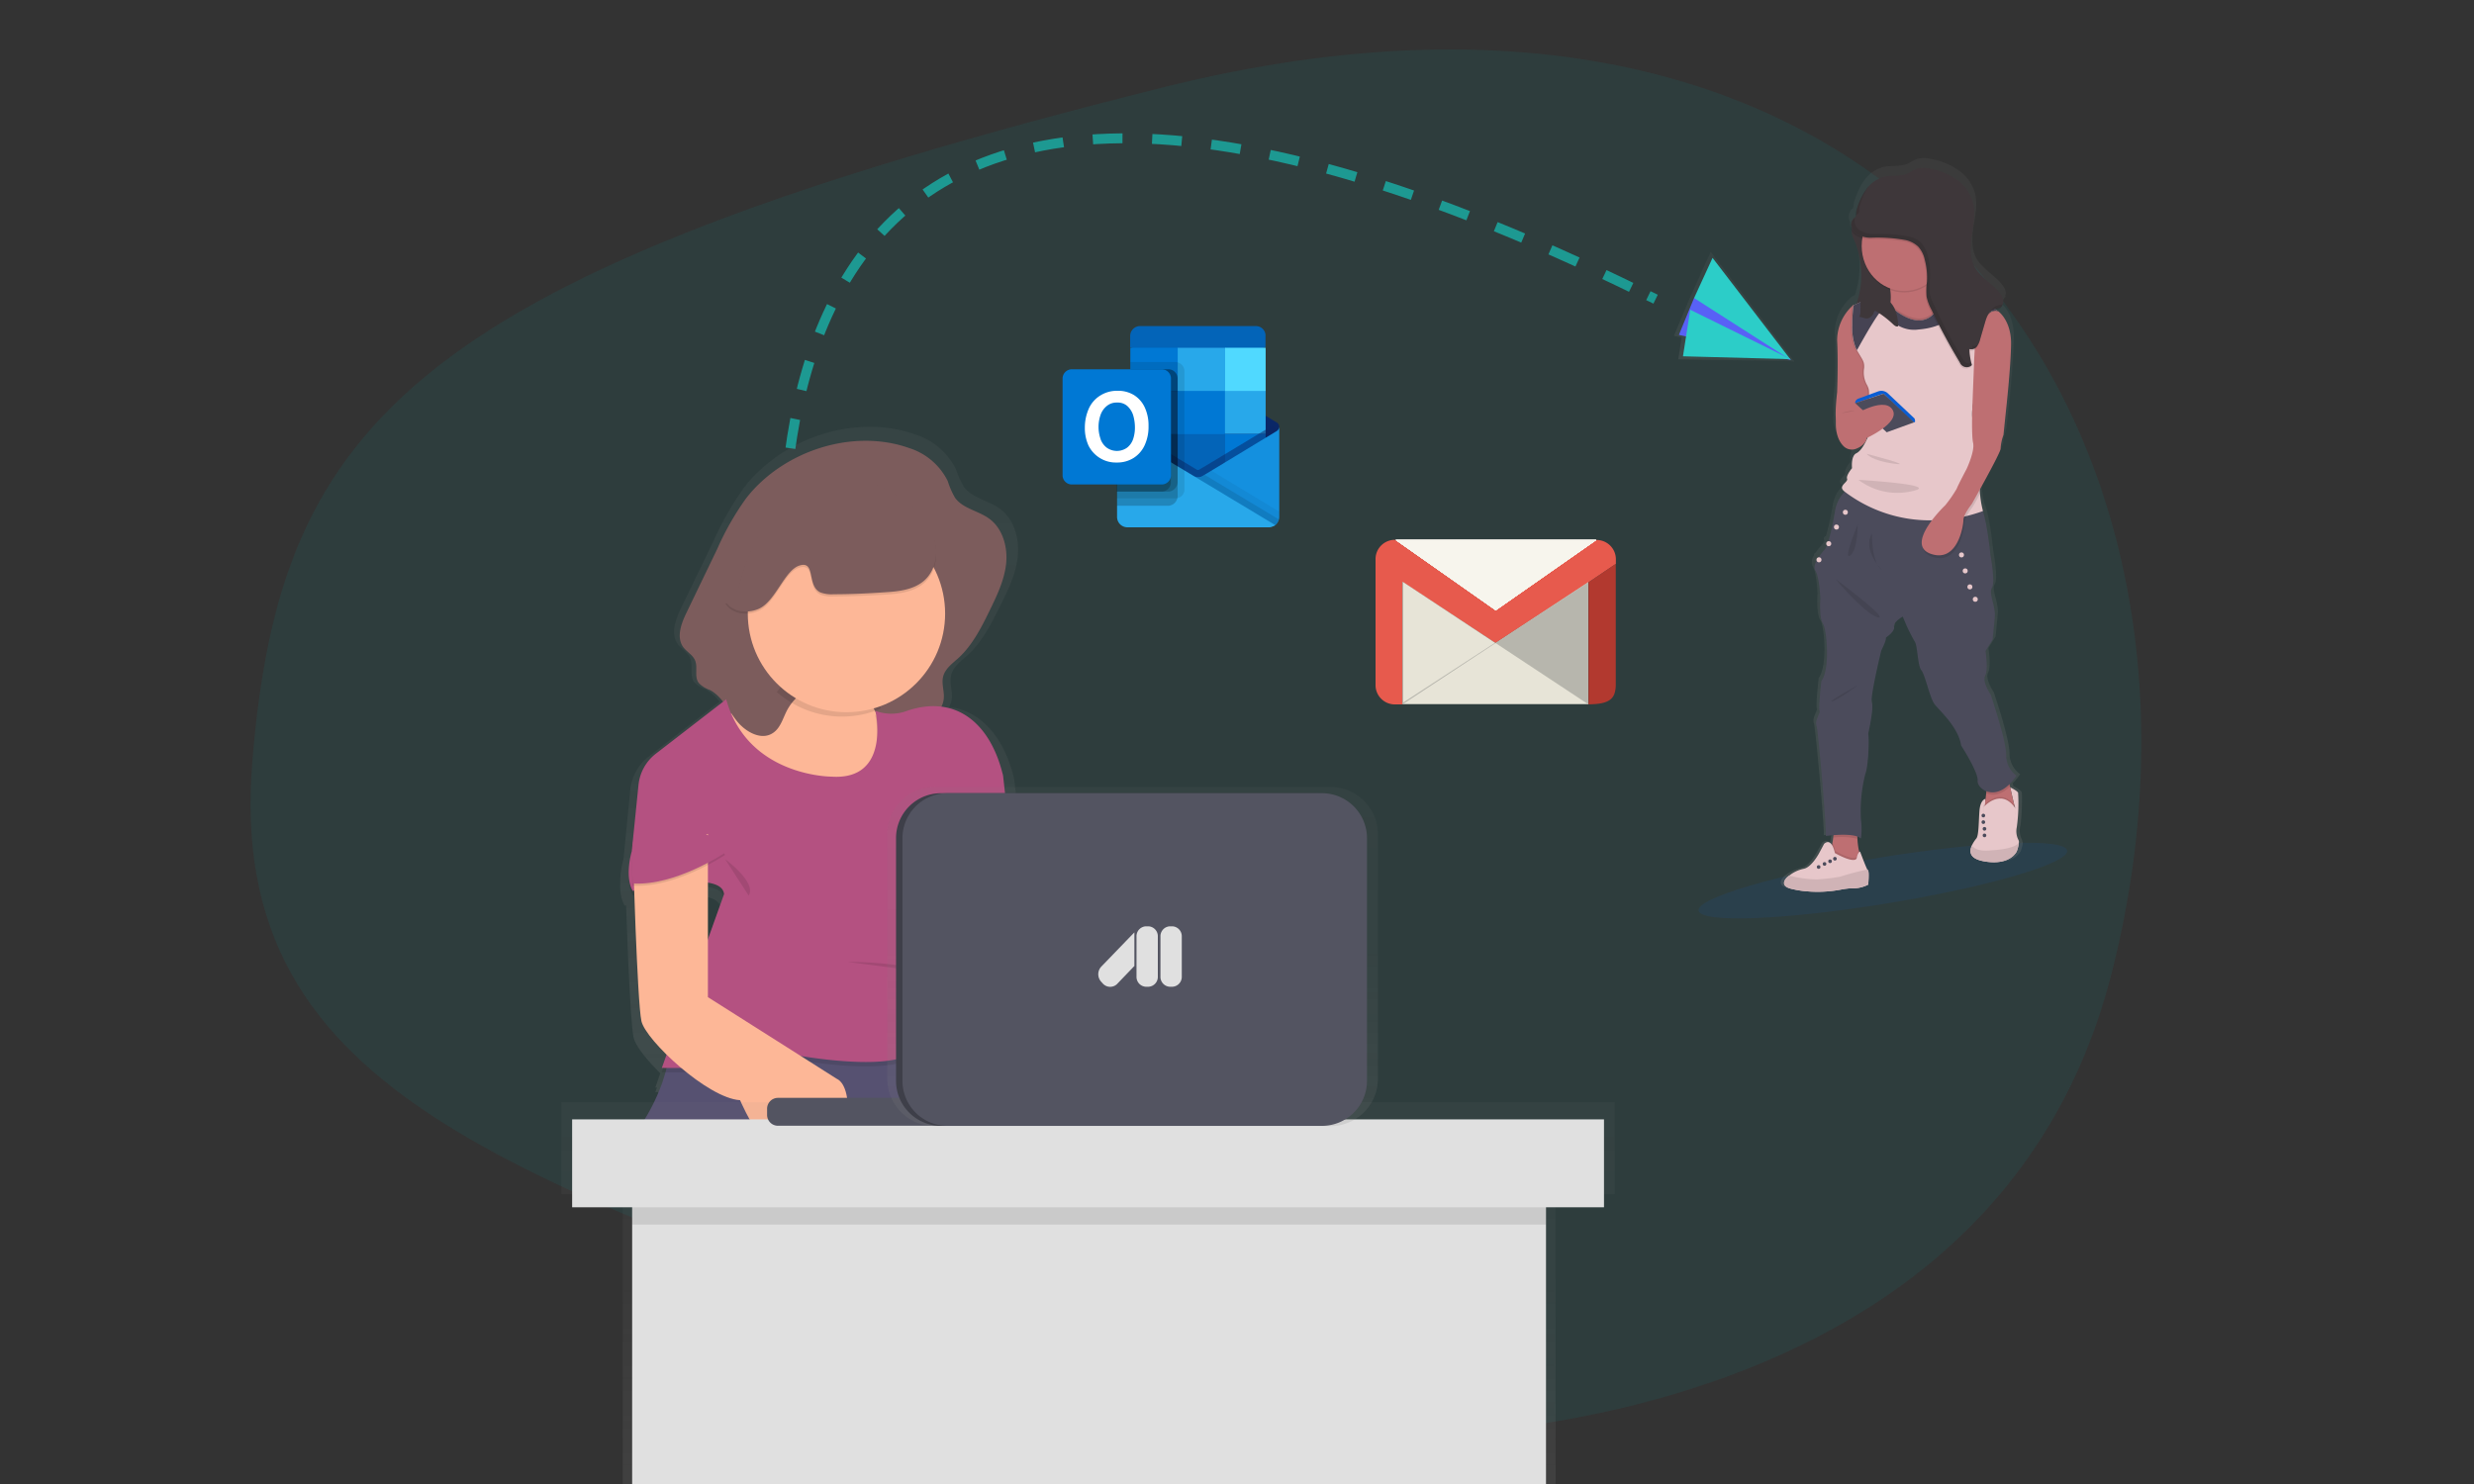 <svg id="Layer_1" data-name="Layer 1" xmlns="http://www.w3.org/2000/svg" xmlns:xlink="http://www.w3.org/1999/xlink" viewBox="0 0 500 300"><rect x="0" y="0" width="500" height="300" fill="#333333" stroke="none"/><defs><style>.cls-1{fill:#009898;opacity:0.1;}.cls-1,.cls-13,.cls-21,.cls-38,.cls-40,.cls-41,.cls-5,.cls-7,.cls-8{isolation:isolate;}.cls-2,.cls-43{fill:none;}.cls-2{stroke:#1d9992;stroke-miterlimit:10;stroke-width:2px;stroke-dasharray:6 6;}.cls-3{fill:url(#linear-gradient);}.cls-4,.cls-8{fill:#6c63ff;}.cls-21,.cls-30,.cls-5{fill:#0a5dd3;}.cls-41,.cls-5,.cls-8{opacity:0.2;}.cls-6{fill:#2ccdc8;}.cls-42,.cls-7{fill:#fff;}.cls-38,.cls-7{opacity:0.5;}.cls-9{fill:url(#linear-gradient-2);}.cls-10{fill:#fdb797;}.cls-11{fill:#565171;}.cls-12{fill:#7c5c5c;}.cls-13,.cls-21,.cls-22{opacity:0.1;}.cls-14{fill:#b45181;}.cls-15{opacity:0.7;}.cls-16{fill:url(#linear-gradient-3);}.cls-17{fill:#e0e0e0;}.cls-18{fill:#535461;}.cls-19{fill:url(#linear-gradient-4);}.cls-20{fill:#3e3f49;}.cls-23{fill:url(#linear-gradient-5);}.cls-24{fill:url(#linear-gradient-6);}.cls-25{fill:url(#linear-gradient-7);}.cls-26{fill:#3e373a;}.cls-27{fill:#e7c7ca;}.cls-28{fill:#be6f72;}.cls-29{fill:#4b4b5b;}.cls-31{fill:#464353;}.cls-32{fill:#0364b8;}.cls-33,.cls-38{fill:#0a2767;}.cls-34{fill:#28a8ea;}.cls-35{fill:#0078d4;}.cls-36{fill:#50d9ff;}.cls-37{fill:#064a8c;}.cls-39{fill:#1490df;}.cls-40{opacity:0.05;}.cls-44{fill:#e75a4d;}.cls-45{fill:url(#linear-gradient-8);}.cls-46{fill:#e7e4d7;}.cls-47{fill:#b8b7ae;}.cls-48{fill:#b7b6ad;}.cls-49{fill:#b2392f;}.cls-50{fill:#f7f5ed;}</style><linearGradient id="linear-gradient" x1="511.95" y1="771.76" x2="511.95" y2="793.63" gradientTransform="matrix(0.84, 0.54, 0.54, -0.84, -500.38, 454.31)" gradientUnits="userSpaceOnUse"><stop offset="0" stop-color="gray" stop-opacity="0.25"/><stop offset="0.54" stop-color="gray" stop-opacity="0.12"/><stop offset="1" stop-color="gray" stop-opacity="0.1"/></linearGradient><linearGradient id="linear-gradient-2" x1="-4371.59" y1="-557.57" x2="-4371.59" y2="-402.35" gradientTransform="translate(-4193.15 -316.08) rotate(180)" xlink:href="#linear-gradient"/><linearGradient id="linear-gradient-3" x1="219.9" y1="-569" x2="219.9" y2="-491.82" gradientTransform="matrix(1, 0, 0, -1, 0, -269)" xlink:href="#linear-gradient"/><linearGradient id="linear-gradient-4" x1="228.89" y1="-496.65" x2="228.89" y2="-428.1" gradientTransform="matrix(1, 0, 0, -1, 0, -269)" xlink:href="#linear-gradient"/><linearGradient id="linear-gradient-5" x1="438.17" y1="-368.72" x2="438.17" y2="-368.05" gradientTransform="matrix(1, 0, 0, -1, -61.06, -280.84)" xlink:href="#linear-gradient"/><linearGradient id="linear-gradient-6" x1="435.42" y1="-323.18" x2="435.42" y2="-323.1" gradientTransform="matrix(1, 0, 0, -1, -61.06, -280.84)" xlink:href="#linear-gradient"/><linearGradient id="linear-gradient-7" x1="445.39" y1="-460.99" x2="445.39" y2="-312.8" gradientTransform="matrix(1, 0, 0, -1, -61.06, -280.84)" xlink:href="#linear-gradient"/><linearGradient id="linear-gradient-8" x1="36453.45" y1="1091.16" x2="36920.83" y2="1091.16" gradientTransform="translate(-1730.05 55.81) scale(0.06)" gradientUnits="userSpaceOnUse"><stop offset="0" stop-color="#f8f6ef"/><stop offset="1" stop-color="#e7e4d6"/></linearGradient></defs><title>Features</title><path class="cls-1" d="M211.25,277.35c39.64,14.48,82.46,16.77,123.06,5.63,38.69-10.62,79-34.26,92.32-85.7C454.62,88.94,386.21-20.22,235,17.68,83.17,55.7,56.65,85.26,51,153.9S105.65,238.77,211.25,277.35Z"/><path class="cls-2" d="M162,150.33C155.72,116.94,136.22-37,331.71,59.09"/><path class="cls-2" d="M333.14,59.77l1.46.71"/><polygon class="cls-3" points="361.77 72.98 362.69 73.15 362.55 72.98 362.62 72.98 362.52 72.92 345.74 50.91 341.7 59.8 338.3 67.89 339.86 68.23 339.18 72.64 361.77 72.98"/><polygon class="cls-4" points="342.38 60.25 339.32 67.69 361.94 72.78 347.37 58.72 342.38 60.25"/><polygon class="cls-5" points="342.38 60.25 339.32 67.69 361.94 72.78 347.37 58.72 342.38 60.25"/><polygon class="cls-6" points="346.11 52.13 361.94 72.78 342.38 60.25 346.11 52.13"/><polygon class="cls-6" points="340.13 72.03 361.87 72.61 341.6 62.62 340.13 72.03"/><path class="cls-4" d="M145.29,157.74c-1.36,1.6-8.29,3.77-8.29,3.77s1.09-7.13,2.48-8.76a3.83,3.83,0,1,1,5.81,5Z"/><path class="cls-7" d="M145.29,157.74c-1.36,1.6-8.29,3.77-8.29,3.77s1.09-7.13,2.48-8.76a3.83,3.83,0,1,1,5.81,5Z"/><path class="cls-8" d="M203.31,262.26h-27V247h27Zm-25.88-1.15h24.73V248.16H177.42Z"/><path class="cls-9" d="M159.25,240.42a6.35,6.35,0,0,0,5.33.78,10.18,10.18,0,0,0,1.39-.61c17.32.37,33.36.2,34-1.66,1-3.09-5.44-18.31-8.7-25.68a8.28,8.28,0,0,0,2.38-2.48c4.52,5.16,12.94,11.86,17.94,12.19,0,0,7.3,17.36,15.52,14.61s9.14-17.36,5-19.16L204.77,201V172.28a10.82,10.82,0,0,0,1.15-5.33v-1L205,157.7a6.57,6.57,0,0,0-.17-.78c-2-7.91-6.59-13.25-13-14a4.41,4.41,0,0,0,.54-1.83c.14-1.53-.51-3.09-.14-4.59.41-1.73,2-2.89,3.36-4.08,2.85-2.58,4.62-6.11,6.35-9.55,1.63-3.26,3.33-6.62,3.74-10.26s-.68-7.68-3.67-9.82c-2.31-1.66-5.57-2.11-7.24-4.42a18,18,0,0,1-1.56-3.5,13.83,13.83,0,0,0-8.12-7c-12.13-4.38-27,.65-34.75,10.73a61.58,61.58,0,0,0-6.15,10.8l-6.52,13.49c-1.12,2.31-2.21,5.23-.71,7.3.75,1,2,1.66,2.51,2.82.68,1.53-.17,3.53.82,4.89a5.84,5.84,0,0,0,2.31,1.46,9,9,0,0,1,2.82,2.48l-14.33,11.11a9.68,9.68,0,0,0-3.7,6.66L126,173.74a17.21,17.21,0,0,0-.65,4.93,8.54,8.54,0,0,0,.88,4.42l.31-.07c.34,9.89.92,24.15,1.53,26.77.34,1.56,2.48,4.31,5.37,7.17l-1,2.89h.34l-.34.92h.68C130.21,231.14,122.36,239,122.36,239S140.5,239.87,159.25,240.42Zm-17-48.1V181.21c1.66.27,2.89.85,3.3,1.9Zm4.82-48.3.07.07h0Z"/><path class="cls-10" d="M187.31,168.23s.85,30.78,1.73,34.68S202.49,218.54,209,219c0,0,6.93,16.48,14.74,13.86s8.66-16.48,4.76-18.21l-26-16.48v-33Z"/><path class="cls-11" d="M188,206s11.28,24.29,10,28.19-73.71,0-73.71,0,13.45-13.45,10.84-28.19Z"/><path class="cls-10" d="M179.29,134s-1.73,16.92,1.29,20.82-12.13,6.08-13.42,6.08-15.18-4.76-17.77-6.08S144.64,144,144.64,144s13,2.62,16.92-12.57Z"/><path class="cls-12" d="M183.84,90.61a13.05,13.05,0,0,1,7.71,6.66A16.33,16.33,0,0,0,193,100.6c1.56,2.21,4.65,2.62,6.86,4.21,2.82,2,3.87,5.88,3.46,9.31s-2,6.62-3.53,9.75-3.33,6.59-6,9.07c-1.26,1.15-2.79,2.21-3.19,3.87-.34,1.43.27,2.92.14,4.38-.31,3.6-4.62,5.27-8.22,5.67-1.56.17-3.36.17-4.45-1a7,7,0,0,1-1.19-2.07,10,10,0,0,0-13.38-4.52,10.19,10.19,0,0,0-4.45,4.35c-.85,1.63-1.32,3.6-2.89,4.59-2.34,1.53-5.5-.27-7.24-2.45s-3-5-5.47-6.28a5.7,5.7,0,0,1-2.21-1.39c-1-1.29-.14-3.19-.78-4.62-.48-1.09-1.66-1.7-2.38-2.65-1.43-2-.41-4.76.68-7l6.18-12.81a56.7,56.7,0,0,1,5.84-10.26C158.16,91.23,172.29,86.47,183.84,90.61Z"/><path class="cls-13" d="M168,157.84s-16.92,0-21.23-15.63l-14.23,11a9.17,9.17,0,0,0-3.5,6.32L127.69,173s-1.53,5,.2,8c0,0,18-4.55,18.41.65l-12.57,35.12s19.5.44,24.73-3c0,0,21.23,4.35,26.46-.44S195.32,209,191,198.13c0,0,8.66-8.66,4.76-20.82s-.2.2-.2.2,8.46-4.11,8-11.92l-.85-7.81a4.67,4.67,0,0,0-.17-.71c-2.65-10.29-9.75-16-19.74-12.33a9.15,9.15,0,0,1-5.91-.17S180.17,158.72,168,157.84Z"/><path class="cls-14" d="M168,157s-16.92,0-21.23-15.63l-14.23,11a9.17,9.17,0,0,0-3.5,6.32l-1.36,13.42s-1.53,5,.2,8c0,0,18-4.55,18.45.65l-12.57,35.12s19.5.44,24.73-3c0,0,21.23,4.35,26.46-.44s10.39-4.35,6.08-15.18c0,0,8.66-8.66,4.76-20.82s-.2.2-.2.2,8.46-4.11,8-11.92l-.85-7.81a4.67,4.67,0,0,0-.17-.71c-2.65-10.29-9.75-16-19.74-12.33a9.15,9.15,0,0,1-5.91-.17S180.17,157.84,168,157Z"/><path class="cls-10" d="M127.9,171.73s.88,30.78,1.73,34.68,13.45,15.63,19.94,16c0,0,6.93,16.48,14.74,13.86s8.66-16.48,4.76-18.21l-26-16.48v-33Z"/><path class="cls-13" d="M146.54,172.82s-10,6.76-18.65,6.22c0,0-.88-11.62,1.73-12.26S143.52,166.74,146.54,172.82Z"/><path class="cls-14" d="M146.54,172.38s-10,6.76-18.65,6.22c0,0-.88-11.62,1.73-12.26S143.52,166.3,146.54,172.38Z"/><path class="cls-13" d="M160.64,132.26l17.77,2.62s-.41,3.91-.48,8.42A20,20,0,0,1,157,139.9,19.79,19.79,0,0,0,160.64,132.26Z"/><circle class="cls-10" cx="171.07" cy="124.04" r="19.94"/><path class="cls-13" d="M165.8,120.2a6.44,6.44,0,0,0,2.68.37c3.53,0,7.07-.17,10.56-.37,2.68-.17,5.5-.51,7.58-2.21,2.79-2.31,3.23-6.62,1.77-9.92s-4.35-5.74-7.44-7.61a21.41,21.41,0,0,0-5.6-2.55c-5.71-1.56-12,.34-16.58,4.18s-7.44,9.31-9,15c-.54,2-1.22,4.35-3.16,4.93,1.29,2.17,4.48,2.51,6.79,1.43,3.36-1.6,5.1-7.74,8.12-8.7C164.92,113.71,163,118.88,165.8,120.2Z"/><path class="cls-12" d="M165.8,119.76a6.44,6.44,0,0,0,2.68.37c3.53,0,7.07-.17,10.56-.41,2.68-.17,5.5-.51,7.58-2.21,2.79-2.31,3.23-6.62,1.77-9.92S184,101.86,181,100a22.48,22.48,0,0,0-5.6-2.51c-5.71-1.56-12,.34-16.58,4.18s-7.44,9.31-9,15c-.54,2-1.22,4.35-3.16,4.93,1.29,2.17,4.48,2.51,6.79,1.43,3.36-1.6,5.1-7.74,8.12-8.7C164.92,113.27,163,118.44,165.8,119.76Z"/><path class="cls-13" d="M191.21,197.07a77.42,77.42,0,0,0-19.94-2.62"/><path class="cls-13" d="M146.54,173.67s6.49,4.76,4.76,7.37"/><g class="cls-15"><polygon class="cls-16" points="326.34 222.82 113.46 222.82 113.46 241.44 125.86 241.44 125.86 245.07 125.86 300 314.39 300 314.39 245.07 314.39 241.44 326.34 241.44 326.34 222.82"/></g><rect class="cls-17" x="127.76" y="233.66" width="184.69" height="66.34"/><rect class="cls-13" x="127.76" y="237.16" width="184.69" height="10.39"/><rect class="cls-17" x="115.63" y="226.29" width="208.54" height="17.77"/><path class="cls-18" d="M157.24,221.94h35.46a2.2,2.2,0,0,1,2.21,2.21v1.22a2.2,2.2,0,0,1-2.21,2.21H157.24a2.2,2.2,0,0,1-2.21-2.21v-1.22A2.2,2.2,0,0,1,157.24,221.94Z"/><g class="cls-15"><path class="cls-19" d="M188.9,159.1h80a9.57,9.57,0,0,1,9.58,9.58v49.39a9.57,9.57,0,0,1-9.58,9.58h-80a9.57,9.57,0,0,1-9.58-9.58V168.68A9.55,9.55,0,0,1,188.9,159.1Z"/></g><path class="cls-20" d="M190.19,160.35h75.68a9.1,9.1,0,0,1,9.1,9.1v49.05a9.1,9.1,0,0,1-9.1,9.1H190.19a9.1,9.1,0,0,1-9.1-9.1V169.46A9.08,9.08,0,0,1,190.19,160.35Z"/><path class="cls-18" d="M191.49,160.35h75.68a9.1,9.1,0,0,1,9.1,9.1v49.05a9.1,9.1,0,0,1-9.1,9.1H191.49a9.1,9.1,0,0,1-9.1-9.1V169.46A9.1,9.1,0,0,1,191.49,160.35Z"/><path id="_Path_" data-name="&lt;Path&gt;" class="cls-17" d="M238.84,197.41a2,2,0,0,1-1.9,2.07h-.51a2,2,0,0,1-1.9-2.07v-8.08a2,2,0,0,1,1.9-2.07h.51a2,2,0,0,1,1.9,2.07Z"/><path id="_Path_2" data-name="&lt;Path&gt;" class="cls-17" d="M234,197.41a2,2,0,0,1-1.9,2.07h-.51a2,2,0,0,1-1.9-2.07v-8.08a2,2,0,0,1,1.9-2.07h.51a2,2,0,0,1,1.9,2.07Z"/><path id="_Path_3" data-name="&lt;Path&gt;" class="cls-17" d="M229.26,188.48l-6.66,6.9a2.25,2.25,0,0,0-.07,3.06l.37.41a2,2,0,0,0,3-.07l3.36-3.5v-6.79Z"/><ellipse class="cls-21" cx="380.54" cy="178.01" rx="37.74" ry="4.69" transform="translate(-23.71 63.63) rotate(-9.27)"/><g class="cls-22"><path class="cls-23" d="M377,87.9a1.59,1.59,0,0,0,.1-.58l.2-.1A6,6,0,0,1,377,87.9Z"/></g><g class="cls-22"><path class="cls-24" d="M374.31,42.34l.1-.07h0Z"/></g><path class="cls-25" d="M408.62,169.69a3.94,3.94,0,0,1-.34-2.58c.24-.58.54-6.62.27-7.07a5.76,5.76,0,0,0-1.63-1.09l-.07-.27a1.45,1.45,0,0,1-.07-.37,9.36,9.36,0,0,0,1.49-1.8,5.17,5.17,0,0,1-2.14-4.28c0-2.92-3.19-12.33-3.19-12.33s-1.83-2.62-1.15-3.91.07-5,.07-5l1.46-2.34s.24-2.24.44-4.59-1.36-4.89-.61-6-.31-6.76-.31-6.76-.68-7.13-1.8-9.55h0a19.45,19.45,0,0,1-.48-3.09c0-.27,0-.54,0-.82,1.8-3.23,4.42-8,4.31-8.42a11.15,11.15,0,0,1,.61-2.79l.58-5.27S407,72.88,407,68s-2.65-6.76-2.65-6.76a2,2,0,0,0-1.87.41,2,2,0,0,1,.85-.51l.2,0a1.86,1.86,0,0,1,.85.14h0s-.17-.1-.34-.24a1.68,1.68,0,0,0,.44-.14,1.44,1.44,0,0,0,.58-.61,2.17,2.17,0,0,0,.27-.48h-.07a2.19,2.19,0,0,0,.1-.68,2.85,2.85,0,0,0-.68-1.53c-1.53-2-4.11-3.26-5.3-5.5-1-1.94-.85-4.28-.51-6.42s.82-4.38.31-6.52a8.67,8.67,0,0,0-3.4-4.79,13.83,13.83,0,0,0-5.54-2.24,5.66,5.66,0,0,0-2.82,0c-.68.24-1.29.68-2,1-1.53.61-3.3.24-4.93.65a6.65,6.65,0,0,0-3.63,2.58,10.67,10.67,0,0,0-1,1.56,18.75,18.75,0,0,0-1.12,2.82c-.17.58-.07,1-.17,1.26a.92.92,0,0,1-.27.24,1.64,1.64,0,0,0-.41.58,2,2,0,0,0,0,2,3,3,0,0,0,.07.78,6,6,0,0,0,.41,1.09,18.2,18.2,0,0,1,.48,13,5.13,5.13,0,0,0-.61.31,3.57,3.57,0,0,0-.34.31,9.37,9.37,0,0,0-3.09,7c.24,4.35,0,10.6,0,10.6a28.85,28.85,0,0,0-.24,5.71,7.1,7.1,0,0,0,1.53,5.33,2.48,2.48,0,0,0,2.85.48,3.88,3.88,0,0,0,1.87-1.56,5.22,5.22,0,0,1-2,2.48c-1.15.51-.85,3-.85,3s-1.26,1.49-1.05,2.17-1.83,1.43-.75,2.41c.07.07.17.14.27.24h0a6.9,6.9,0,0,0-2,3.74,54,54,0,0,1-1.43,6.49.45.45,0,0,0-.41.54.42.42,0,0,0,.14.27,3.42,3.42,0,0,1-.41.78,17.26,17.26,0,0,0-1.39,1.73.51.51,0,0,0-.34.48v.1a2.28,2.28,0,0,0-.27,2.14c.85,1.29,1,5.64,1,5.64s-.31,3.91.54,5.2,1.53,9.38-.31,11.79c0,0-.61,5.57-.37,6.08s-1,1.87-.61,3,2.21,21.84,2,22.69c0,0,.65-.1,1.53-.17,0,.14,0,.31-.07.44-.07.37-.1.78-.17,1.15,0,.07,0,.17,0,.24-.34-.51-.85-.78-1.6-.17l-1.05,1.9s-1.56,3-3.26,3.23a7.91,7.91,0,0,0-3,1.39,3,3,0,0,0-.34.27s-2,1.7.65,2.41q1.07.25,2.14.41a25.76,25.76,0,0,0,8.39-.24,13.89,13.89,0,0,1,2-.24,7.16,7.16,0,0,0,3.53-.75s.27-2.75,0-3c0,0-.07-.1-.1-.14-.41-.71-1.49-3.67-1.49-3.67a.39.39,0,0,0-.27.17l0-.17a15.41,15.41,0,0,1-.31-2.51v-.44a2.37,2.37,0,0,1,.82.44,14.57,14.57,0,0,0,0-3.84c-.31-1.6.24-7.81.92-9.38s.85-7.58.61-8.19c0,0,1.22-5.33.75-6.39s2-10.73,2-10.73,1.22-2.31.92-2.62c0,0,2-1.29,1.77-2.24s1.83-2.11,1.83-2.11a40.88,40.88,0,0,0,2.45,5.1c.61.68.65,5,1.39,5.94s1.73,5.64,2.72,6.9,5,4.65,5.57,8.49c0,0,3.57,5.47,3.43,7.2a2.58,2.58,0,0,0,1.8,2.17l-.07.44-.14,1.19h0s-1.09.14-1.26,2.48-.14,4.93-.65,5.6a6.38,6.38,0,0,0-.92,1.43c-.58,1.22-.58,2.79,2.82,3.3,5.2.78,6.49-2.11,6.49-2.11a7.29,7.29,0,0,0,.41-1.7C408.72,170.1,408.68,169.9,408.62,169.69Z"/><path class="cls-26" d="M374.31,47.44a5.63,5.63,0,0,0,.41,1.05A18.16,18.16,0,0,1,375,62a33.2,33.2,0,0,1,3.67.2,8,8,0,0,0,3.6-.41,3.68,3.68,0,0,0,2.28-2.75c.24-1.7-1-3.19-2.11-4.48a10.31,10.31,0,0,1-2.51-4.48c-.37-1.87.17-4.11-1.05-5.57a1,1,0,0,0-.41-.34,4.64,4.64,0,0,0-3,.07A3.19,3.19,0,0,0,374.31,47.44Z"/><path class="cls-27" d="M408,170.44a7,7,0,0,1-.41,1.66s-1.22,2.85-6.32,2.07c-3.33-.51-3.3-2-2.75-3.26a6.38,6.38,0,0,1,.92-1.43c.48-.68.44-3.23.61-5.54s1.22-2.45,1.22-2.45l.07,2.62c2-2.58,3.36.44,3.36.44s2.82.07,2.48-1.39-.92-4-.92-4,1.36.65,1.6,1.09a34.53,34.53,0,0,1-.27,7,3.84,3.84,0,0,0,.34,2.55A.88.88,0,0,1,408,170.44Z"/><path class="cls-27" d="M408,170.44a7,7,0,0,1-.41,1.66s-1.22,2.85-6.32,2.07c-3.33-.51-3.3-2-2.75-3.26.48.68,1.53,1.22,3.77,1C405.8,171.7,407.29,171.12,408,170.44Z"/><path class="cls-13" d="M408,170.44a7,7,0,0,1-.41,1.66s-1.22,2.85-6.32,2.07c-3.33-.51-3.3-2-2.75-3.26.48.68,1.53,1.22,3.77,1C405.8,171.7,407.29,171.12,408,170.44Z"/><path class="cls-28" d="M407.09,163.07a2.77,2.77,0,0,1-1.94,2.65,3.73,3.73,0,0,1-3.26-.51,2,2,0,0,1-.82-1.8l.07-.65.27-2.38.41-3.3s4.21-2.14,3.94-1.32a13.15,13.15,0,0,0,.48,3.26c.24,1.12.51,2.38.78,3.43A1.88,1.88,0,0,1,407.09,163.07Z"/><path class="cls-13" d="M400.84,162.9s3.63-4.28,6.62.41l-.51,3h-6.11Z"/><path class="cls-27" d="M400.84,163.21s3.63-4.28,6.62.41l-.51,3h-6.11Z"/><circle class="cls-29" cx="400.84" cy="164.87" r="0.37"/><circle class="cls-29" cx="401.07" cy="167.55" r="0.37"/><circle class="cls-29" cx="400.84" cy="166.2" r="0.37"/><circle class="cls-29" cx="401.07" cy="168.88" r="0.37"/><path class="cls-28" d="M376.45,174.93l-5,1.7s-2.65-2.65-1.94-3.5a8.08,8.08,0,0,0,.82-2.72c.07-.37.14-.78.17-1.15.17-1.19.27-2.21.27-2.21s5.84-2.82,4.89,0a6.72,6.72,0,0,0-.27,2.48,15.45,15.45,0,0,0,.31,2.48A28.45,28.45,0,0,0,376.45,174.93Z"/><path class="cls-13" d="M376.45,174.93l-5,1.7s-2.65-2.65-1.94-3.5a8.08,8.08,0,0,0,.82-2.72,5.49,5.49,0,0,1,.58,1.63c4.35,2.38,4.42,1,4.42,1a2.18,2.18,0,0,1,.37-1A26.9,26.9,0,0,0,376.45,174.93Z"/><path class="cls-27" d="M377.57,178.83a6.76,6.76,0,0,1-3.43.75,13.43,13.43,0,0,0-2,.24,25.25,25.25,0,0,1-8.15.24,20.32,20.32,0,0,1-2.07-.41c-2.62-.71-.65-2.38-.65-2.38l.34-.27a6.93,6.93,0,0,1,2.89-1.36c1.63-.27,3.16-3.19,3.16-3.19l1-1.87c1.6-1.39,2.17,1.87,2.17,1.87,4.35,2.38,4.42,1,4.42,1,.24-1.29.68-1.29.68-1.29s1.09,2.92,1.46,3.63a.47.47,0,0,0,.1.14C377.81,176.11,377.57,178.83,377.57,178.83Z"/><path class="cls-27" d="M377.57,178.83a6.76,6.76,0,0,1-3.43.75,13.43,13.43,0,0,0-2,.24,25.25,25.25,0,0,1-8.15.24,20.32,20.32,0,0,1-2.07-.41c-2.62-.71-.65-2.38-.65-2.38l.34-.27a23.73,23.73,0,0,0,5.6.78,44.46,44.46,0,0,0,4.65-.54,49.59,49.59,0,0,1,5.57-1.46.47.47,0,0,0,.1.14C377.81,176.11,377.57,178.83,377.57,178.83Z"/><path class="cls-13" d="M377.57,178.83a6.76,6.76,0,0,1-3.43.75,13.43,13.43,0,0,0-2,.24,25.25,25.25,0,0,1-8.15.24,20.32,20.32,0,0,1-2.07-.41c-2.62-.71-.65-2.38-.65-2.38l.34-.27a23.73,23.73,0,0,0,5.6.78,44.46,44.46,0,0,0,4.65-.54,49.59,49.59,0,0,1,5.57-1.46.47.47,0,0,0,.1.14C377.81,176.11,377.57,178.83,377.57,178.83Z"/><circle class="cls-29" cx="370.84" cy="173.6" r="0.37"/><circle class="cls-29" cx="368.74" cy="174.65" r="0.37"/><circle class="cls-29" cx="369.86" cy="174.11" r="0.37"/><circle class="cls-29" cx="367.55" cy="175.27" r="0.37"/><path class="cls-13" d="M375.63,167.08a6.72,6.72,0,0,0-.27,2.48,13.85,13.85,0,0,0-4.89-.24c.17-1.19.27-2.21.27-2.21S376.58,164.26,375.63,167.08Z"/><path class="cls-13" d="M406.24,159c-1.83,1.8-3.57,1.9-4.79,1.39l.41-3.3s4.21-2.14,3.94-1.32A11,11,0,0,0,406.24,159Z"/><path class="cls-29" d="M374.31,98.19a7.39,7.39,0,0,0-3.4,4.82c-.51,3.19-1.43,7.27-2.07,8s-2.75,3.13-1.94,4.38,1,5.57,1,5.57-.31,3.84.51,5.1,1.49,9.27-.31,11.62c0,0-.61,5.47-.37,6s-1,1.87-.61,3S369.21,168.23,369,169c0,0,5.64-.82,7.1.51a14.07,14.07,0,0,0,0-3.77,30.73,30.73,0,0,1,.88-9.27c.65-1.56.82-7.47.58-8.08,0,0,1.19-5.27.75-6.28s1.9-10.6,1.9-10.6,1.19-2.31.88-2.58c0,0,1.94-1.26,1.7-2.21s1.77-2.07,1.77-2.07a36.82,36.82,0,0,0,2.38,5c.61.68.61,5,1.36,5.84s1.7,5.54,2.65,6.83,4.82,4.59,5.4,8.39c0,0,3.5,5.4,3.33,7.1s3.94,4.82,7.85-1a5.12,5.12,0,0,1-2.07-4.21c0-2.89-3.13-12.16-3.13-12.16s-1.77-2.58-1.12-3.84.07-5,.07-5l1.43-2.31s.24-2.21.44-4.52-1.32-4.82-.58-5.94-.31-6.66-.31-6.66-.92-9.58-2.31-10.16S374.31,98.19,374.31,98.19Z"/><path class="cls-28" d="M381.07,84.77s-1.53.17-3.36.34c-2.68.24-6,.51-6.42.24-.68-.44,0-6.08,0-6.08s.24-6.15,0-10.46a9.48,9.48,0,0,1,3-6.9,3.57,3.57,0,0,1,.34-.31l.75.58,4.21,7.2Z"/><path class="cls-28" d="M397.58,61.13l-4.14,2.51-6.83,5.2s-7-3.7-5.27-5.84a3.33,3.33,0,0,0,.65-1.46c.54-2.48-.65-6-.65-6s9.27-12.53,8.73-2.82c-.2,3.91,1,6,2.41,7.17A7.09,7.09,0,0,0,397.58,61.13Z"/><ellipse class="cls-13" cx="384.84" cy="50.02" rx="8.59" ry="9.1"/><ellipse class="cls-28" cx="384.84" cy="49.72" rx="8.59" ry="9.1"/><path class="cls-13" d="M397.58,61.13l-4.14,2.51-6.83,5.2s-7-3.7-5.27-5.84a3.33,3.33,0,0,0,.65-1.46c7.78,6.62,10.12-.24,10.53-1.66A7.08,7.08,0,0,0,397.58,61.13Z"/><path class="cls-13" d="M381.07,84.77s-1.53.17-3.36.34c-.07-1.6-.31-3.4-.27-4.48.07-1.87.07-2.07-.51-3.13a5.24,5.24,0,0,1-.44-3.19c.07-1.29-.27-1.53-1.46-3.57l-.17-.27a11,11,0,0,1-.78-4.59v0c0-.41,0-.82,0-1.19v0a25.53,25.53,0,0,1,.2-2.65,3.57,3.57,0,0,1,.34-.31l.75.58,4.21,7.2Z"/><path class="cls-27" d="M403.86,62.93h0c-2.72-1.15-4.21,4.69-4.62,6.49-.07.34-.1.54-.1.54s0,.51.1,1.29c.2,2.62.54,8.49-.27,9.92-.07.14-.14.31-.2.48a10.22,10.22,0,0,0-.1,3.43,38.35,38.35,0,0,0,.65,3.87s1.77,4.52,1.05,7.47a11.15,11.15,0,0,0-.2,3.36,19,19,0,0,0,.48,3.06c.07.31.1.48.1.48a32.38,32.38,0,0,1-3.3,1,30.73,30.73,0,0,1-6.35.85,28.42,28.42,0,0,1-18.28-5.77,2.22,2.22,0,0,1-.27-.24c-1-1,1-1.7.75-2.38s1-2.14,1-2.14-.27-2.45.85-3,1.94-2.31,2.55-3.77-.1-5.33,0-7.17.07-2.07-.51-3.13a5.24,5.24,0,0,1-.44-3.19c.07-1.29-.27-1.53-1.46-3.57l-.17-.27a11,11,0,0,1-.78-4.59v0c0-.41,0-.82,0-1.19v0c.07-1.63.24-3,.24-3,5.94-3.06,7.34.14,7.34.14,8.66,7.47,10.63-1.87,10.63-1.87,4.76-1.7,10.94,2.65,11.31,2.92Z"/><path class="cls-28" d="M371.15,84s-.75,3.94,1.39,6.15a2.38,2.38,0,0,0,2.79.48,3.67,3.67,0,0,0,1.8-1.53C377.74,87.83,375.9,81.41,371.15,84Z"/><path class="cls-13" d="M399,81.14c-.07.14-.14.31-.2.48L399.1,73l.1-1.73C399.41,73.87,399.78,79.71,399,81.14Z"/><path class="cls-13" d="M400.4,96.42a11.15,11.15,0,0,0-.2,3.36c-.48.88-.88,1.6-1.15,2.07l-.34.58a15,15,0,0,0-1.19,1.8,3.75,3.75,0,0,0-.51,1.46c0,1.15-1.15,8.73-6.59,6.83-3.53-1.22-1.29-5,.75-7.44a24.06,24.06,0,0,1,2.17-2.38l1.22-1.63a8.83,8.83,0,0,0,1.05-1.7c.27-.75,2-4,2-4s1.7-3.6,1.32-5.27a31.1,31.1,0,0,1-.2-5.1,38.35,38.35,0,0,0,.65,3.87S401.11,93.43,400.4,96.42Z"/><path class="cls-28" d="M403.86,62.93s2.65,1.87,2.58,6.66-1,13.15-1,13.15l-.54,5.2a9.72,9.72,0,0,0-.58,2.75c.14.65-5.81,11.18-5.81,11.18s-1.7,2.14-1.7,3.26-1.15,8.73-6.59,6.83,2.92-9.82,2.92-9.82a26.48,26.48,0,0,0,2.31-3.33c.27-.75,2-4,2-4s1.7-3.6,1.32-5.27-.14-7.71-.14-7.71l.37-9.48.14-2.41S400.5,61.94,403.86,62.93Z"/><path class="cls-30" d="M375.56,80.59l4-1.46a1.92,1.92,0,0,1,2,.41l5.37,5.06s.31.82-.1.78-6.18-5.81-6.18-5.81l-5.74,1.94h0A1,1,0,0,1,375.56,80.59Z"/><polygon class="cls-29" points="381.31 87.39 386.84 85.38 380.66 79.58 374.95 81.51 381.31 87.39"/><circle class="cls-27" cx="372.95" cy="103.56" r="0.51"/><circle class="cls-27" cx="369.59" cy="109.91" r="0.51"/><circle class="cls-27" cx="396.42" cy="112.18" r="0.51"/><circle class="cls-27" cx="399.21" cy="121.15" r="0.51"/><circle class="cls-27" cx="398.12" cy="118.64" r="0.51"/><circle class="cls-27" cx="397.17" cy="115.41" r="0.51"/><circle class="cls-27" cx="371.15" cy="106.55" r="0.51"/><circle class="cls-27" cx="367.62" cy="113.17" r="0.51"/><path class="cls-31" d="M403.86,62.93h0c-2.68-1.15-4.21,4.69-4.62,6.49l-4.21-6s-1.73,2.75-7.3,3.19a6.38,6.38,0,0,1-6.93-4.25c-.78-.07-4.25,6.18-5.5,8.42l-.17-.27a11,11,0,0,1-.78-4.59v0c0-.41,0-.82,0-1.19v0c.07-1.63.24-3,.24-3,5.94-3.06,7.34.14,7.34.14,8.66,7.47,10.63-1.87,10.63-1.87C397.3,58.31,403.49,62.66,403.86,62.93Z"/><path class="cls-13" d="M371,117.08c.07.17,6.28,7.37,8.59,7.74S371,117.08,371,117.08Z"/><path class="cls-13" d="M375.43,106.07s.07,5.06-1.49,6.22S375.43,106.07,375.43,106.07Z"/><path class="cls-13" d="M378.32,107.87s-.14,5.94,2.07,7.37C380.39,115.24,376.31,111.27,378.32,107.87Z"/><path class="cls-13" d="M375.56,138.48s-4.14,3.06-5.3,3.3S375.56,138.48,375.56,138.48Z"/><path class="cls-13" d="M374.54,44.42c-.88.75-.58,2.31.34,3.06a5.41,5.41,0,0,0,3.33.88,31.87,31.87,0,0,1,6.73.48,4.7,4.7,0,0,1,3.91,4,14.08,14.08,0,0,1,.44,4.45,15.05,15.05,0,0,0-.07,3,9.37,9.37,0,0,0,1,2.68,118.92,118.92,0,0,0,5.74,10.63,2.16,2.16,0,0,0,.75.82,1.94,1.94,0,0,0,1.7-.27,14.91,14.91,0,0,1-.54-3.23,1.48,1.48,0,0,0,1.53-.54,4.3,4.3,0,0,0,.68-1.56l1-3.43c.31-1.05.78-2.28,1.83-2.58a6.73,6.73,0,0,0,1.12-.27,1.48,1.48,0,0,0,.68-1.43,2.75,2.75,0,0,0-.68-1.49c-1.49-2-4-3.23-5.16-5.44-1-1.9-.82-4.21-.51-6.35s.78-4.31.27-6.42a8.51,8.51,0,0,0-3.3-4.72,13.2,13.2,0,0,0-5.4-2.21,5.66,5.66,0,0,0-2.72,0c-.68.24-1.26.68-1.9,1-1.49.61-3.23.24-4.79.65a6.52,6.52,0,0,0-3.53,2.55,13.3,13.3,0,0,0-1.87,4c-.27,1,.17,1.32-.68,1.83"/><path class="cls-26" d="M374.68,44.11c-.88.75-.58,2.31.34,3.06a5.41,5.41,0,0,0,3.33.88,31.87,31.87,0,0,1,6.73.48,5.38,5.38,0,0,1,2.58,1.32A5.66,5.66,0,0,1,389,52.5a14.08,14.08,0,0,1,.44,4.45,15.05,15.05,0,0,0-.07,3,9.37,9.37,0,0,0,1,2.68c1.73,3.63,3.63,7.17,5.71,10.63a1.5,1.5,0,0,0,2.45.54,13,13,0,0,1-.51-3.23,1.48,1.48,0,0,0,1.53-.54,4.3,4.3,0,0,0,.68-1.56l1-3.43c.31-1.05.78-2.28,1.83-2.58a6.73,6.73,0,0,0,1.12-.27,1.48,1.48,0,0,0,.68-1.43,2.75,2.75,0,0,0-.68-1.49c-1.49-2-4-3.23-5.16-5.44-1-1.9-.82-4.21-.51-6.35s.78-4.31.27-6.42a8.51,8.51,0,0,0-3.3-4.72,13.2,13.2,0,0,0-5.4-2.21,5.27,5.27,0,0,0-2.72,0c-.68.24-1.26.68-1.9,1-1.49.61-3.23.24-4.79.65a6.52,6.52,0,0,0-3.53,2.55,13.3,13.3,0,0,0-1.87,4c-.27,1,.17,1.32-.68,1.83"/><path class="cls-28" d="M373.73,84.47s6.79-4.52,8.7-1.73-5.94,6.18-5.94,6.18Z"/><path class="cls-26" d="M376,63c0,.44-.1,1-.34,1.05.65,0,1.26.44,1.87.31a1.85,1.85,0,0,0,1.19-1.22.47.47,0,0,1,.17-.27.22.22,0,0,1,.2,0,20.83,20.83,0,0,1,3.4,2.58c.34.34.75.68,1.12.51a8.58,8.58,0,0,0-.71-3.57,4.73,4.73,0,0,0-1.94-2.14,6.66,6.66,0,0,0-2.28-.61,2.47,2.47,0,0,1-1-.24c-.34-.2-1.43-1.49-1.66-.54a11.93,11.93,0,0,0,0,1.9C376,61.57,376,62.28,376,63Z"/><g class="cls-22"><path d="M397.41,73.36a2.16,2.16,0,0,1-.75-.82A103,103,0,0,1,391,61.91a9.74,9.74,0,0,1-1-2.68,15,15,0,0,1,.07-3,15,15,0,0,0-.44-4.45,5.93,5.93,0,0,0-1.32-2.65,5.23,5.23,0,0,0-2.58-1.32A29.63,29.63,0,0,0,379,47.3a5.41,5.41,0,0,1-3.33-.88,2.31,2.31,0,0,1-.75-2.45c-.07.07-.14.1-.2.17-.88.75-.54,2.31.34,3a5.58,5.58,0,0,0,3.33.88,31.87,31.87,0,0,1,6.73.48,5.38,5.38,0,0,1,2.58,1.32A5.6,5.6,0,0,1,389,52.5a14.08,14.08,0,0,1,.44,4.45,15.05,15.05,0,0,0-.07,3,9.37,9.37,0,0,0,1,2.68,118.92,118.92,0,0,0,5.74,10.63,1.5,1.5,0,0,0,2.45.54c0-.14-.1-.31-.14-.44A1.4,1.4,0,0,1,397.41,73.36Z"/><path d="M374.61,44.21l.1-.07h0Z"/><path d="M375.29,43.4l-.1.07.1-.07h0c.71-.51.31-.88.58-1.77a13.52,13.52,0,0,1,1.8-4,5.29,5.29,0,0,0-.54.68,13.3,13.3,0,0,0-1.87,4,4.73,4.73,0,0,0-.14,1.19C375.19,43.5,375.22,43.43,375.29,43.4Z"/><path d="M404.74,61.5c-.37.1-.75.2-1.12.27a2.33,2.33,0,0,0-1.26,1.09,1.69,1.69,0,0,1,.65-.34,6.73,6.73,0,0,0,1.12-.27,1.05,1.05,0,0,0,.61-.75Z"/><path d="M398.6,69.89c0,.27,0,.51,0,.78a1.85,1.85,0,0,0,.88-.54c.1-.14.2-.31.31-.48A1.33,1.33,0,0,1,398.6,69.89Z"/></g><path class="cls-13" d="M372.1,83.58a7.23,7.23,0,0,1,2.82-.54"/><path class="cls-13" d="M377.26,91.74s.92,1.39,5.5,2S377.26,91.74,377.26,91.74Z"/><path class="cls-13" d="M375.6,97a13,13,0,0,0,10.73,2.31C392.92,98,375.6,97,375.6,97Z"/><g id="STYLE_COLOR" data-name="STYLE COLOR"><path class="cls-32" d="M253.85,65.92H230.35a2,2,0,0,0-1.94,2h0v2.31l13.25,4.35,14.1-4.35V68A1.93,1.93,0,0,0,253.85,65.92Z"/><path class="cls-33" d="M258.06,88.3a13.67,13.67,0,0,0,.48-2,1,1,0,0,0-.44-.85h0l-14.81-8.93a.29.29,0,0,0-.2-.1h0a2,2,0,0,0-1.83,0h0c-.07,0-.14.1-.2.1l-14.88,9h0a1,1,0,0,0-.44.85c.14.68.27,1.36.48,2l15.73,12.19Z"/><polygon class="cls-34" points="247.6 70.3 238.02 70.3 235.24 74.65 238.02 79.03 247.6 87.73 255.79 87.73 255.79 79.03 247.6 70.3"/><rect class="cls-35" x="228.44" y="70.3" width="9.58" height="8.73"/><rect class="cls-36" x="247.6" y="70.3" width="8.19" height="8.73"/><polygon class="cls-32" points="247.6 87.73 238.02 79.03 228.44 79.03 228.44 87.73 238.02 96.46 252.83 99.04 247.6 87.73"/><rect class="cls-35" x="237.99" y="79.03" width="9.58" height="8.73"/><rect class="cls-37" x="228.44" y="87.73" width="9.58" height="8.73"/><rect class="cls-35" x="247.6" y="87.73" width="8.19" height="8.73"/><path class="cls-38" d="M242.37,99.68l-16.14-12.5.68-1.26,14.91,9a.51.51,0,0,0,.58,0c.2-.1,14.95-9,14.95-9l.68,1.26Z"/><path class="cls-39" d="M258.06,87.12h0l-14.84,9a1.93,1.93,0,0,1-2,.14l5.16,7.34,11.31,2.62h0a2.17,2.17,0,0,0,.85-1.77V86.27A1.08,1.08,0,0,1,258.06,87.12Z"/><path class="cls-40" d="M258.51,104.47v-1.05l-13.66-8.25-1.66,1a1.93,1.93,0,0,1-2,.14l5.16,7.34,11.31,2.62h0A2.27,2.27,0,0,0,258.51,104.47Z"/><path class="cls-13" d="M258.44,105l-14.95-9-.27.17a1.93,1.93,0,0,1-2,.14l5.16,7.34,11.31,2.62h0A2.2,2.2,0,0,0,258.44,105Z"/><path class="cls-34" d="M226.17,87.15h0l0-.07a.93.93,0,0,1-.41-.82v18.17a2.1,2.1,0,0,0,2.07,2.17h28.7a1.36,1.36,0,0,0,.51-.1l.24-.1s0,0,.07,0a1.8,1.8,0,0,0,.34-.2s0,0,0-.07Z"/><path class="cls-13" d="M239.38,98.87V75.12a1.89,1.89,0,0,0-1.83-1.94h-9.1V79h0v5l-2.31,1.39h0a1,1,0,0,0-.44.85h0v14.5h11.86A1.79,1.79,0,0,0,239.38,98.87Z"/><path class="cls-41" d="M238,100.33V76.59a1.89,1.89,0,0,0-1.83-1.94h-7.71V79h0v5l-2.31,1.39h0a1,1,0,0,0-.44.85h0v16h10.5A2,2,0,0,0,238,100.33Z"/><path class="cls-41" d="M238,97.41V76.59a1.89,1.89,0,0,0-1.83-1.94h-7.71V79h0v5l-2.31,1.39h0a1,1,0,0,0-.44.85h0V99.38h10.5A2,2,0,0,0,238,97.41Z"/><path class="cls-41" d="M236.63,97.41V76.59a1.89,1.89,0,0,0-1.83-1.94h-6.35V79h0v5l-2.31,1.39h0a1,1,0,0,0-.44.85h0V99.38h9.1A1.89,1.89,0,0,0,236.63,97.41Z"/><path id="Back_Plate" data-name="Back Plate" class="cls-35" d="M216.59,74.65h18.24a1.87,1.87,0,0,1,1.83,1.94V96a1.89,1.89,0,0,1-1.83,1.94H216.59A1.87,1.87,0,0,1,214.75,96h0V76.59a1.89,1.89,0,0,1,1.83-1.94Z"/><path class="cls-42" d="M220.05,82.6A6,6,0,0,1,222.3,80a6.33,6.33,0,0,1,3.57-1,6.13,6.13,0,0,1,3.33.88,5.83,5.83,0,0,1,2.17,2.51,8.65,8.65,0,0,1,.75,3.74,8.88,8.88,0,0,1-.78,3.87,6,6,0,0,1-2.24,2.58,6.21,6.21,0,0,1-3.43.92,6.1,6.1,0,0,1-3.4-.92A6.21,6.21,0,0,1,220,90.1a8.55,8.55,0,0,1-.75-3.67A9.47,9.47,0,0,1,220.05,82.6Zm2.38,6.18a3.76,3.76,0,0,0,1.26,1.73,3.54,3.54,0,0,0,4.08,0A3.69,3.69,0,0,0,229,88.78a7.3,7.3,0,0,0,.37-2.41,8.77,8.77,0,0,0-.37-2.48,4.29,4.29,0,0,0-1.19-1.83,2.94,2.94,0,0,0-2.07-.68,3.08,3.08,0,0,0-2,.65,4,4,0,0,0-1.29,1.77,7.41,7.41,0,0,0,0,5Z"/><rect class="cls-43" x="214.75" y="63.03" width="43.75" height="46.5"/></g><path class="cls-44" d="M322.57,109.16a3.9,3.9,0,0,1,4,3.77V114L321,117.76,302.22,130l-18.78-12.36v24.76H282a3.9,3.9,0,0,1-4-3.77V112.9a3.9,3.9,0,0,1,4-3.77l20.21,14.2,20.35-14.17Z"/><path class="cls-45" d="M282.08,109.16l20.21,14.2,20.31-14.2H282.08Z"/><path class="cls-46" d="M283.47,117.59v24.76H321V117.69L302.26,130Z"/><path class="cls-47" d="M283.47,142.38,302.26,130l-.1-.07-18.68,12.16Z"/><path class="cls-48" d="M321,117.72v24.66L302.26,130Z"/><path class="cls-49" d="M326.55,114v24.63c-.1,2.72-1.32,3.7-5.5,3.77V117.72l5.5-3.74Z"/><path class="cls-45" d="M282.08,109.16l20.21,14.2,20.31-14.2H282.08Z"/><path class="cls-45" d="M282.08,109.16l20.21,14.2,20.31-14.2H282.08Z"/><path class="cls-45" d="M282.08,109.16l20.21,14.2,20.31-14.2H282.08Z"/><path class="cls-45" d="M282.08,109.16l20.21,14.2,20.31-14.2H282.08Z"/><path class="cls-45" d="M282.08,109.16l20.21,14.2,20.31-14.2H282.08Z"/><path class="cls-45" d="M282.08,109.16l20.21,14.2,20.31-14.2H282.08Z"/><path class="cls-45" d="M282.08,109.16l20.21,14.2,20.31-14.2H282.08Z"/><path class="cls-50" d="M282.08,109.16l20.21,14.2,20.31-14.2H282.08Z"/></svg>